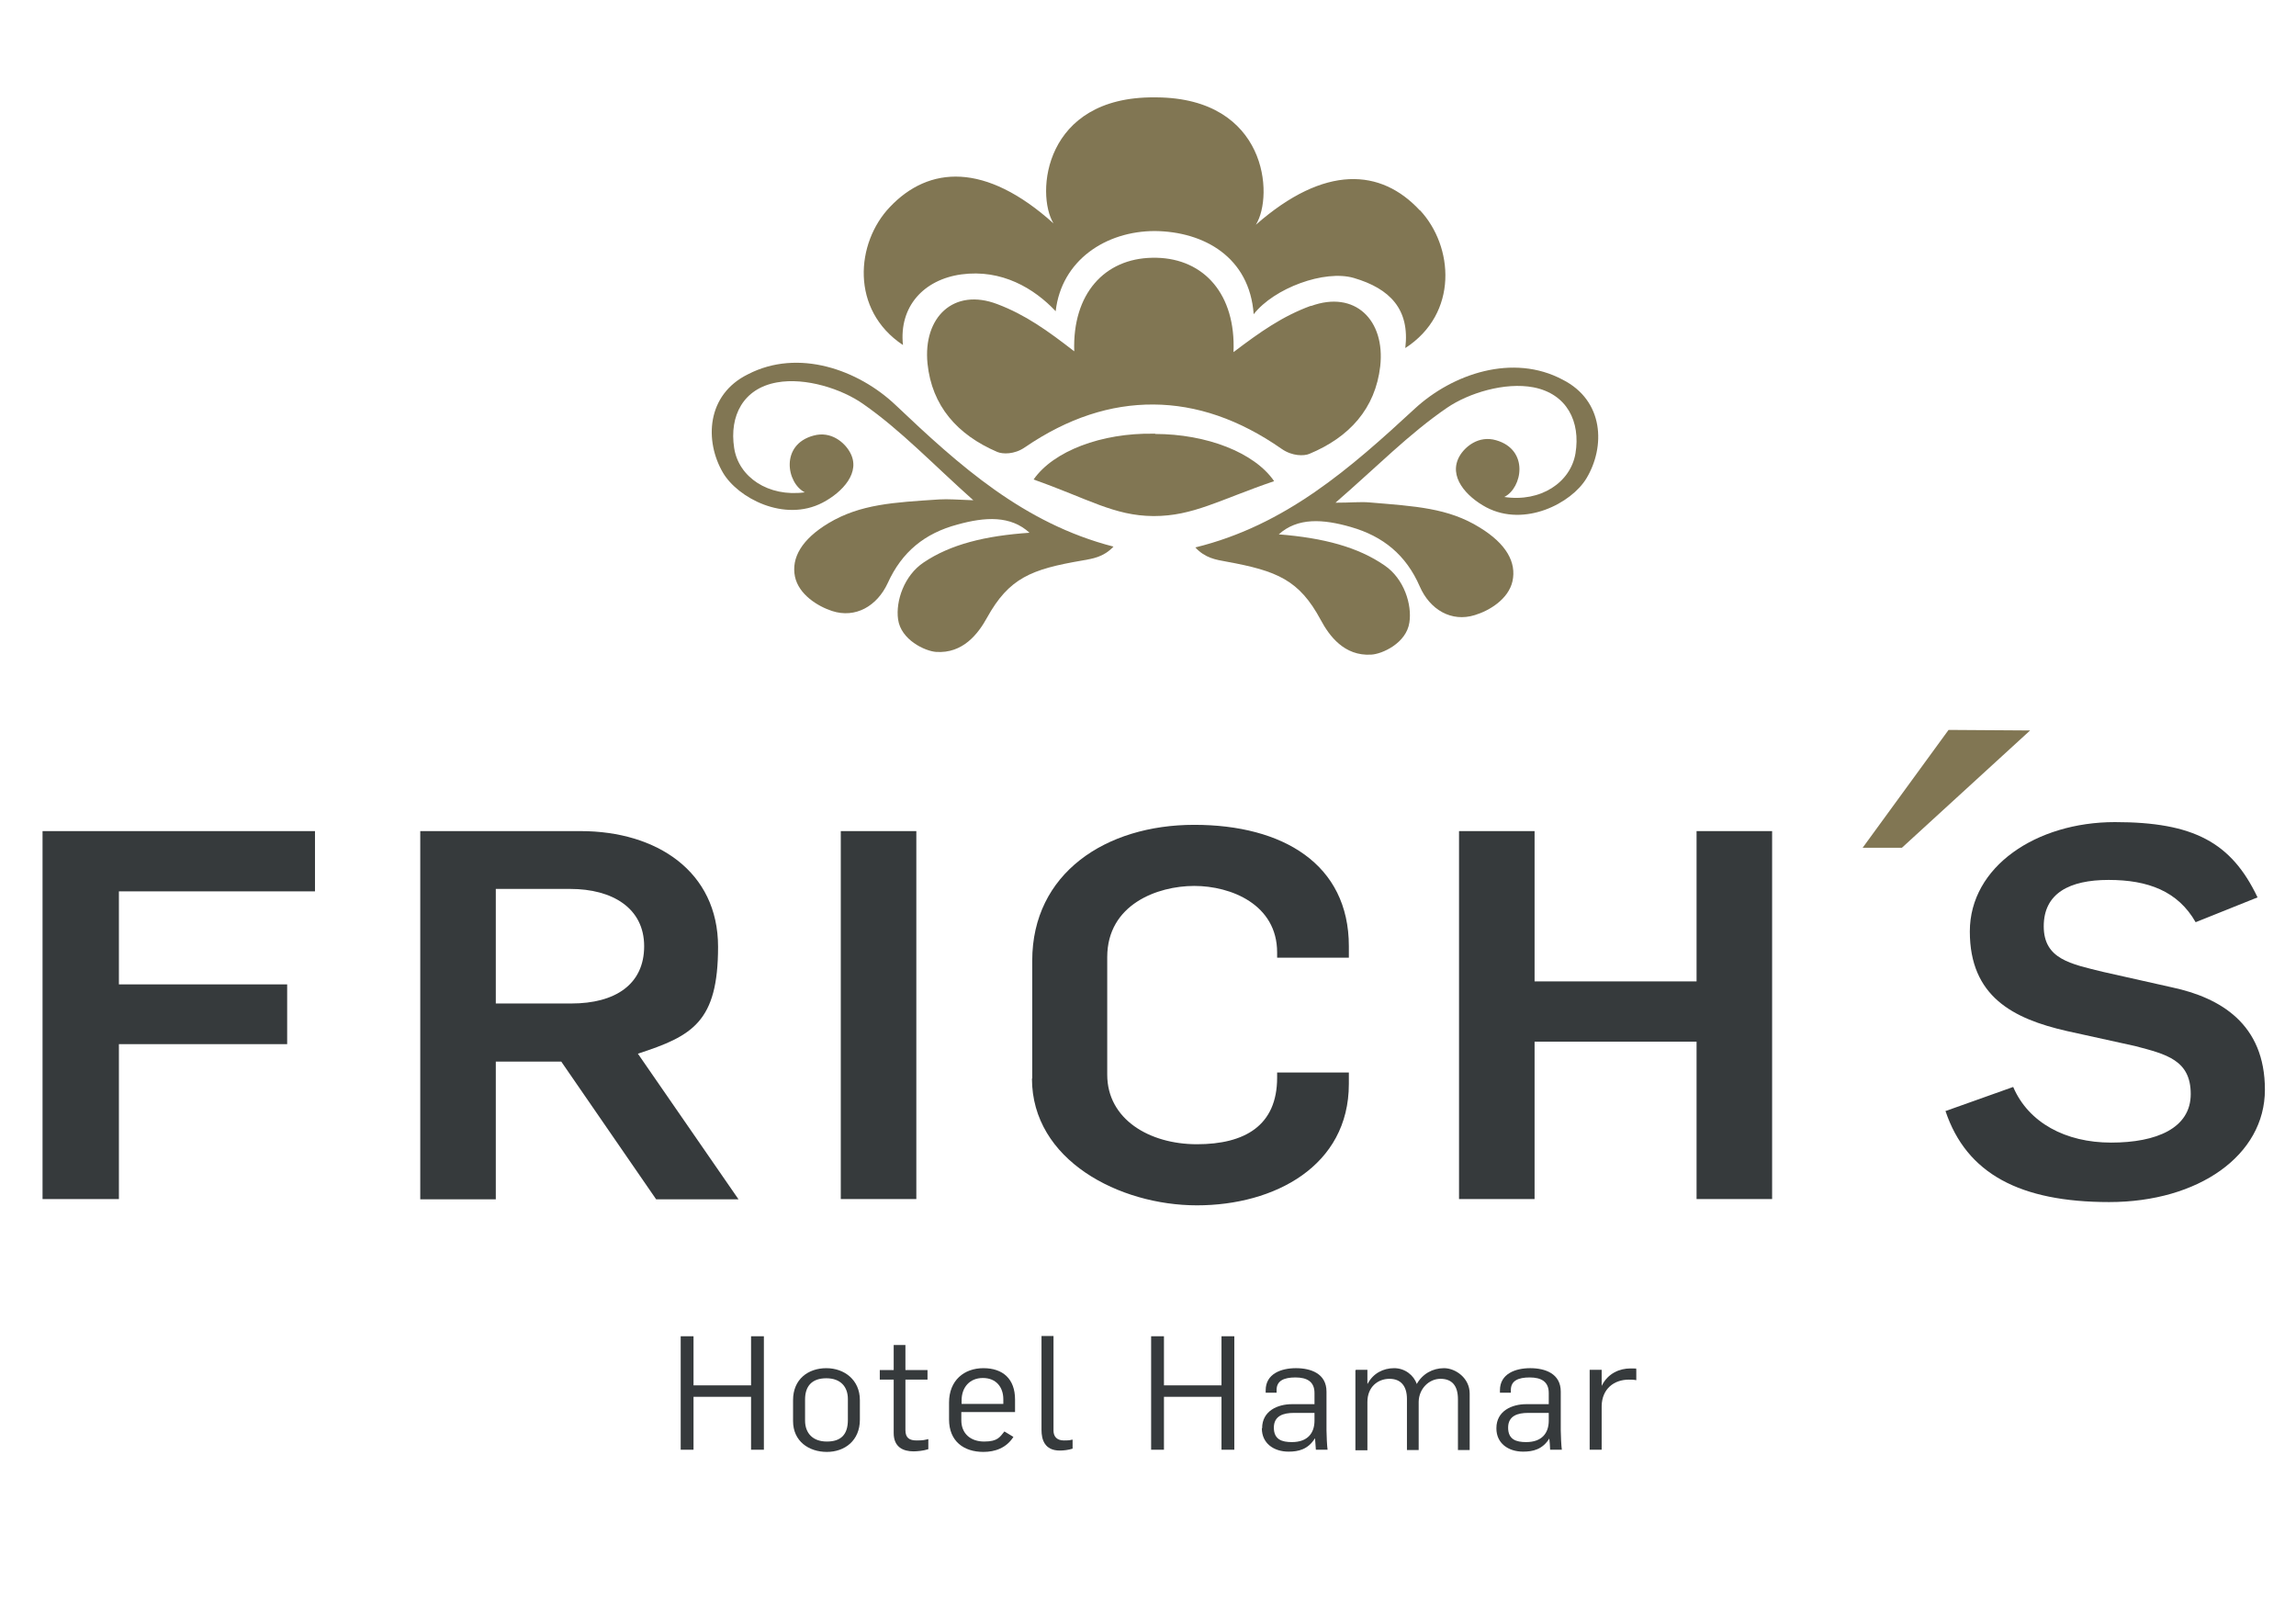 <?xml version="1.0" encoding="UTF-8"?>
<svg id="Layer_1" xmlns="http://www.w3.org/2000/svg" version="1.1" viewBox="0 0 841.9 595.3">
  <!-- Generator: Adobe Illustrator 29.5.1, SVG Export Plug-In . SVG Version: 2.1.0 Build 141)  -->
  <defs>
    <style>
      .st0 {
        fill: #363a3c;
      }

      .st1 {
        fill: #817653;
      }
    </style>
  </defs>
  <g>
    <path class="st1" d="M377.8,195.3c-16.6,1.1-29.3,4.3-39.1,10.9-7.2,4.8-10.3,14.2-9.4,20.8,1,7.6,9.9,11.7,13.9,12,9.9.7,15.5-6.7,18.7-12.5,8.1-14.6,16.2-17.8,34.9-21,3.9-.7,7.8-1.2,11.5-5.1-33-8.5-56.6-29.8-79.9-51.9-13.7-13-35.7-20.8-54.1-11.3-15.3,7.5-16,24.5-9.2,36.1,5.4,9.2,22.4,18.3,36.5,11,7.3-3.8,14.3-11.2,10-18.6-1.9-3.4-6.8-7.8-13.3-6-12.3,3.3-9.9,17.4-3.2,20.8-13.4,1.8-24.3-5.6-25.9-16.3-1.8-11.7,3.3-21.8,15.7-24,10.5-1.9,23.8,2.4,31.6,7.9,13.8,9.6,25.6,22.1,40.4,35.3-5.8-.2-9.2-.5-12.5-.3-16.7,1.1-28.9,1.7-40.6,8.7-9.8,5.9-13.7,12.7-12.3,19.6,1.4,6.6,8.4,10.9,13.6,12.6,8.6,2.8,16.5-1.8,20.4-10.2,5.2-11.5,13.6-18.3,25.6-21.5,10.1-2.8,19.5-3.4,26.5,3.1h.2Z"/>
    <path class="st1" d="M468.8,195.9c16.6,1.3,29.2,4.7,38.9,11.4,7.2,4.9,10.1,14.4,9.1,20.9-1.1,7.6-10,11.6-14,11.8-9.9.6-15.4-6.9-18.5-12.7-7.9-14.7-16-18-34.6-21.4-3.9-.7-7.8-1.3-11.4-5.2,33.1-8.1,56.9-29.1,80.5-50.9,13.9-12.8,36-20.3,54.2-10.6,15.2,7.7,15.7,24.6,8.7,36.2-5.5,9.1-22.6,18-36.7,10.6-7.3-3.9-14.1-11.3-9.8-18.8,1.9-3.3,6.9-7.7,13.4-5.8,12.2,3.5,9.6,17.5,3,20.8,13.3,2,24.3-5.3,26.1-16,1.9-11.6-3.1-21.8-15.4-24.2-10.5-2-23.8,2.1-31.7,7.5-13.9,9.5-25.9,21.8-40.9,34.8,5.8,0,9.2-.4,12.5-.1,16.7,1.4,28.8,2,40.4,9.2,9.8,6,13.5,12.8,12,19.7-1.5,6.6-8.5,10.8-13.8,12.4-8.6,2.7-16.5-2-20.2-10.5-5-11.5-13.4-18.4-25.3-21.8-10.1-2.9-19.5-3.6-26.5,2.8h0Z"/>
    <g>
      <path class="st1" d="M423.6,159h-.7c-18.9-.3-36.6,6.3-43.9,16.8,20.1,7.1,29.5,13.3,43.9,13.4h.2c14.4,0,23.9-5.9,44.1-12.8-7.2-10.5-24.8-17.3-43.7-17.3h.1Z"/>
      <path class="st1" d="M520.6,77.1c-14.2-15.3-34.8-16.9-60.1,5.3,6.7-10.7,4.1-46.4-36.4-46.7h-.8c-40.6-.3-43.6,35.4-37,46.2-25-22.5-45.7-21.1-60-6-12.5,13.1-14.6,37.7,4.8,50.6-1.5-14.1,7.6-24,21.4-25.9,14.8-2,26.7,5.1,34.6,13.5,2.1-18.6,18.3-29.4,36.4-29.4,18,.2,34.7,9.6,36.2,30.5,7.5-9.6,26-16.4,36.7-13.3,13.3,3.9,20.6,11.5,18.9,25.7,19.6-12.7,17.7-37.3,5.4-50.5h-.1Z"/>
      <path class="st1" d="M480.7,112.1c-10.4,3.8-18.5,9.5-28.4,17,.9-21.2-10.8-34.2-28.2-34.6h-1.6c-17.4.3-29.3,13.1-28.6,34.3-9.8-7.6-17.9-13.4-28.2-17.3-16-6.1-27.3,4.8-25.6,21.8,1.6,15.5,10.9,26.1,25.6,32.4,1.9.8,6.2,1,10.1-1.7,15.8-10.8,31.5-15.8,47.2-15.7s31.4,5.4,47,16.3c3.9,2.7,8.2,2.6,10.1,1.8,14.7-6.1,24.2-16.6,26-32.1,1.9-17-9.3-28-25.4-22.1h0Z"/>
    </g>
  </g>
  <g>
    <path class="st0" d="M15.6,304.7h99.9v22.1H43.6v34.1h61.7v21.9h-61.7v56.8H15.6v-134.9Z"/>
    <path class="st0" d="M154.1,304.7h58.8c27.9,0,50.4,14.8,50.4,42.4s-9.4,32.7-29.4,39.2l36.9,53.4h-30.2l-34.8-50.5h-24v50.5h-27.7v-134.9h0ZM209.5,367.9c16.1,0,26.7-7,26.7-21s-11.7-21-27.1-21h-27.3v42h27.7Z"/>
    <path class="st0" d="M308.3,304.7h27.7v134.9h-27.7v-134.9Z"/>
    <path class="st0" d="M378.5,395.3v-43.1c0-32,26.9-49.8,59.4-49.8s56.7,14.4,56.7,44.5v4.2h-26.3v-1.9c0-17.6-16.9-24.4-30.4-24.4s-31.9,6.8-31.9,26.1v43.1c0,16.3,15.4,25.5,32.9,25.5s29.4-6.8,29.4-24.4v-1.9h26.3v4.2c0,30.1-27.3,44.5-55.7,44.5s-60.5-16.5-60.5-46.5h.1Z"/>
    <path class="st0" d="M535,304.7h27.7v55.1h59.4v-55.1h27.7v134.9h-27.7v-57.7h-59.4v57.7h-27.7v-134.9Z"/>
    <path class="st0" d="M713.2,407.4l25-8.9c5.6,13.1,19.2,20.4,35.9,20.4s29.2-5.3,29.2-17.8-9-14.6-20.4-17.6l-25-5.5c-19.8-4.5-35.6-12.7-35.6-36.5s24.4-40.1,53.2-40.1,42.7,7.4,52.3,27.6l-22.7,9.1c-6.5-11.4-17.5-15.5-31.9-15.5s-23.8,4.9-23.8,17,10,13.8,21.7,16.7l25.4,5.7c17.7,3.8,34,13.4,34,37.5s-24.4,41.2-57.1,41.2-52.3-10.4-60-33.3h-.2Z"/>
  </g>
  <path class="st1" d="M714.5,267.6l29.9.2-47,43h-14.4l31.5-43.2Z"/>
  <g>
    <path class="st0" d="M249.6,489.9h4.7v18h21.1v-18h4.7v41.6h-4.7v-19.4h-21.1v19.4h-4.7v-41.6h0Z"/>
    <path class="st0" d="M290.8,520.9v-7.6c0-7.7,5.6-11.7,12.2-11.7s12.3,4.3,12.3,11.7v7.2c0,7.6-5.5,11.8-12.1,11.8s-12.4-3.9-12.4-11.3h0ZM310.9,520.7v-7.8c0-4.4-2.6-7.6-7.9-7.6s-7.8,2.9-7.8,7.8v7.7c0,4.6,2.8,7.7,8,7.7s7.7-2.6,7.7-7.9h0Z"/>
    <path class="st0" d="M327.7,525.4v-19.6h-5.1v-3.5h5.1v-9.2h4.3v9.2h8.1v3.5h-8.1v18.5c0,2.9,1.5,3.8,4.1,3.8s2.9-.2,4.3-.5v3.7c-1.8.6-4.2.8-5.4.8-3.9,0-7.3-1.6-7.3-6.7Z"/>
    <path class="st0" d="M348,520.4v-6.2c0-8.1,5.5-12.6,12.6-12.6s11.6,3.9,11.6,11.5v4.6h-19.7v3c0,4.8,3.3,7.8,8.4,7.8s5.8-1.8,7.4-3.7l3.3,2c-2.6,4.1-6.8,5.5-11,5.5-7.2,0-12.6-3.9-12.6-11.9h0ZM367.9,514.7v-1.7c0-4.4-2.6-7.8-7.5-7.8s-7.8,3.5-7.8,8.2v1.3h15.4-.1Z"/>
    <path class="st0" d="M381.9,524.3v-34.5h4.4v34.7c0,2,1.1,3.6,3.8,3.6s2.2-.2,3.2-.3v3.3c-1.5.5-3.3.7-4.7.7-5.6,0-6.7-4.1-6.7-7.5h0Z"/>
    <path class="st0" d="M422.1,489.9h4.7v18h21.1v-18h4.7v41.6h-4.7v-19.4h-21.1v19.4h-4.7v-41.6Z"/>
    <path class="st0" d="M462.8,523.6c0-6.4,5.8-8.8,10.9-8.8h8.3v-4.1c0-4.2-2.8-5.7-7-5.7s-6.9,1.2-6.9,4.6v1h-4v-.9c0-6,5.6-8.1,11.1-8.1s11.2,2,11.2,8.6v14.2c0,1.6.2,6,.4,7.1h-4.3c-.1-.9-.2-3.4-.3-4.1h-.1c-2.5,4-6,4.8-9.6,4.8-5.5,0-9.8-3.1-9.8-8.5h0ZM482,520.8v-2.8h-7.6c-3.7,0-7.3,1-7.3,5.4s3,5.3,6.6,5.3c5.8,0,8.3-3.3,8.3-7.9Z"/>
    <path class="st0" d="M497.2,502.2h4.2v5.1h.1c2-3.8,5.7-5.7,9.7-5.7s7.2,2.6,8.3,5.8h0c2.1-3.7,5.8-5.8,10-5.8s9.4,3.6,9.4,9.3v20.7h-4.3v-18.6c0-5-2.2-7.5-6.4-7.5s-7.9,3.6-8,8.4v17.7h-4.3v-18.7c0-4.7-2.2-7.4-6.4-7.4s-8.1,2.9-8.1,8.5v17.7h-4.4v-29.3l.2-.2Z"/>
    <path class="st0" d="M548.7,523.6c0-6.4,5.8-8.8,10.9-8.8h8.3v-4.1c0-4.2-2.8-5.7-7-5.7s-6.9,1.2-6.9,4.6v1h-4v-.9c0-6,5.6-8.1,11.1-8.1s11.2,2,11.2,8.6v14.2c0,1.6.2,6,.4,7.1h-4.3c0-.9-.2-3.4-.3-4.1h0c-2.5,4-6,4.8-9.6,4.8-5.5,0-9.8-3.1-9.8-8.5h0ZM567.9,520.8v-2.8h-7.6c-3.7,0-7.3,1-7.3,5.4s3,5.3,6.6,5.3c5.8,0,8.3-3.3,8.3-7.9Z"/>
    <path class="st0" d="M583,502.2h4.3v5.9h0c2.3-4.7,6.7-6.4,10.5-6.4s1.5,0,2.2.2v4.1c-1-.2-1.9-.2-2.7-.2-5.5,0-9.9,3.4-10,9.7v16h-4.4v-29.3h0Z"/>
  </g>
</svg>